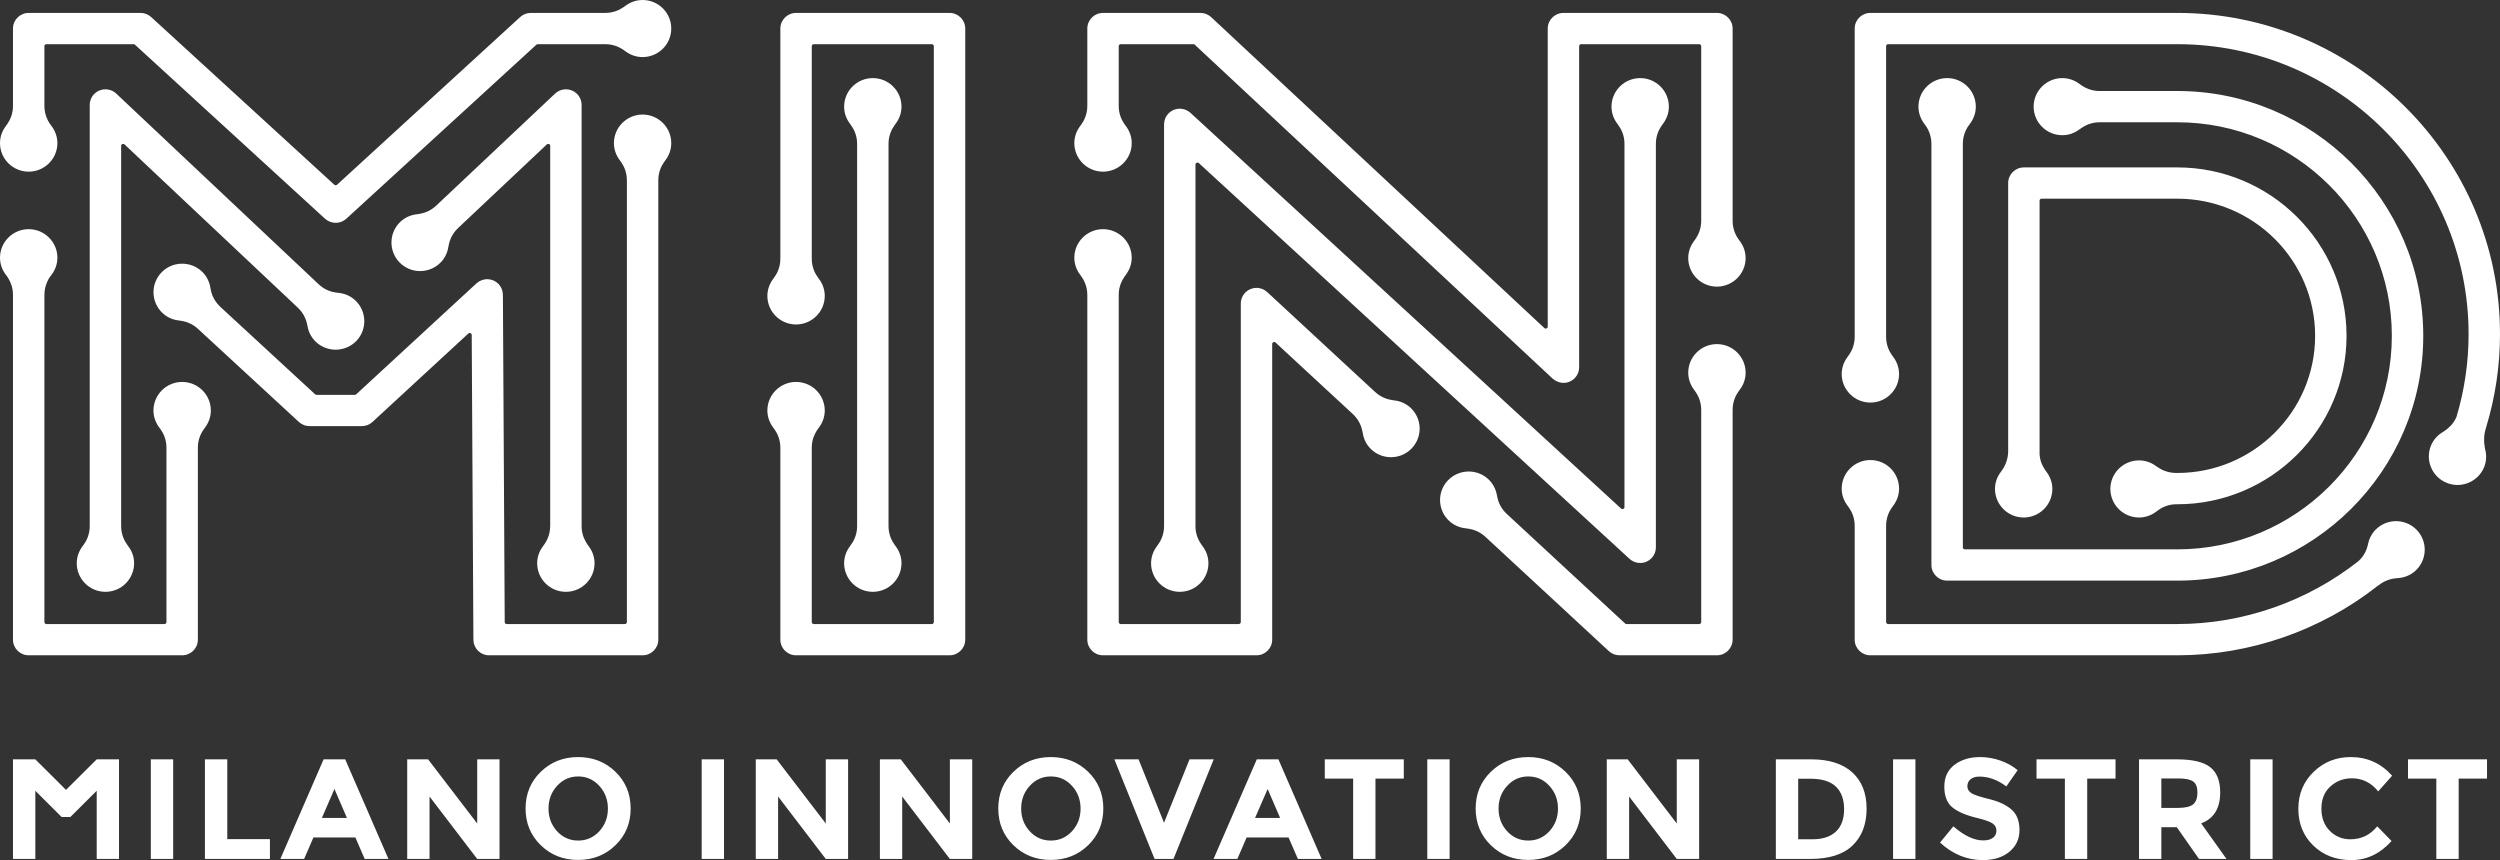 <?xml version="1.0" encoding="utf-8"?>
<svg width="218px" height="75px" viewBox="0 0 218 75" version="1.1" xmlns:xlink="http://www.w3.org/1999/xlink" xmlns="http://www.w3.org/2000/svg">
  <rect x="0" y="0" width="218" height="75" fill="#333333" stroke="none"/>
  <defs>
    <path d="M0 0L218 0L218 75L0 75L0 0Z" id="path_1" />
    <clipPath id="mask_1">
      <use xlink:href="#path_1" />
    </clipPath>
  </defs>
  <g id="Group-3">
    <path d="M0 0L218 0L218 75L0 75L0 0Z" id="Clip-2" fill="none" fill-rule="evenodd" stroke="none" />
    <g clip-path="url(#mask_1)">
      <path d="M218 29.134C218 13.689 205.378 1.126 189.865 1.126L163.099 1.126C162.342 1.126 161.729 1.737 161.729 2.489L161.729 29.387C161.729 30.111 161.438 30.648 161.25 30.92L161.22 30.964C161.213 30.979 161.203 30.992 161.191 31.005L161.121 31.105C161.121 31.106 161.118 31.109 161.115 31.112C160.776 31.557 160.596 32.076 160.596 32.615C160.596 33.987 161.719 35.104 163.099 35.104C164.478 35.104 165.599 33.987 165.599 32.615C165.599 32.076 165.42 31.557 165.081 31.112C165.079 31.109 165.079 31.106 165.076 31.105L164.976 30.964C164.79 30.706 164.468 30.148 164.468 29.385L164.468 4.026C164.468 3.93 164.547 3.853 164.645 3.853L189.865 3.853C203.868 3.853 215.261 15.194 215.261 29.134C215.261 31.585 214.904 34.018 214.204 36.36C213.938 36.987 213.459 37.376 213.198 37.552L213.038 37.661C212.552 37.941 212.191 38.354 211.983 38.853C211.728 39.466 211.731 40.143 211.988 40.757C212.245 41.372 212.727 41.85 213.343 42.101C213.96 42.356 214.64 42.353 215.255 42.098C215.875 41.843 216.355 41.362 216.608 40.749C216.814 40.25 216.847 39.701 216.703 39.164C216.703 39.159 216.703 39.154 216.701 39.149L216.701 39.146C216.677 39.06 216.653 38.87 216.653 38.87C216.598 38.528 216.565 37.932 216.788 37.286C216.788 37.271 216.791 37.253 216.796 37.24C217.594 34.611 218 31.884 218 29.134L218 29.134ZM161.52 67.351C160.688 66.595 159.492 66.215 157.936 66.215L154.854 66.215L154.854 74.9L157.837 74.9C159.503 74.9 160.74 74.507 161.551 73.719C162.363 72.932 162.767 71.865 162.767 70.515C162.767 69.164 162.352 68.111 161.52 67.351L161.52 67.351ZM160.806 70.564C160.806 71.417 160.567 72.068 160.09 72.516C159.613 72.963 158.928 73.186 158.037 73.186L156.802 73.186L156.802 67.906L157.887 67.906C158.876 67.906 159.613 68.135 160.09 68.593C160.567 69.053 160.806 69.71 160.806 70.564L160.806 70.564ZM151.696 33.997C152.038 33.555 152.218 33.034 152.218 32.495C152.218 31.122 151.092 30.006 149.715 30.006C148.336 30.006 147.214 31.122 147.214 32.495C147.214 33.034 147.394 33.555 147.732 33.997C147.735 33.999 147.735 34.002 147.738 34.005L147.82 34.12C147.82 34.12 147.823 34.123 147.825 34.126L147.84 34.146L147.838 34.146C148.023 34.404 148.343 34.961 148.346 35.722L148.346 54.242C148.346 54.338 148.267 54.416 148.169 54.416L141.831 54.416C141.785 54.416 141.744 54.4 141.711 54.37L131.38 44.804C131.379 44.801 131.373 44.797 131.367 44.791C130.811 44.272 130.627 43.66 130.565 43.353L130.532 43.186C130.532 43.186 130.529 43.184 130.529 43.182C130.434 42.633 130.172 42.149 129.777 41.781C128.768 40.846 127.182 40.904 126.241 41.908C125.787 42.398 125.548 43.032 125.574 43.696C125.6 44.36 125.882 44.975 126.372 45.428C126.768 45.795 127.271 46.018 127.829 46.072C127.83 46.072 127.836 46.075 127.839 46.075C127.875 46.08 127.921 46.085 127.964 46.092C127.98 46.092 128 46.095 128.018 46.097C128.052 46.102 128.075 46.105 128.075 46.105L128.075 46.108C128.405 46.158 128.986 46.315 129.509 46.795L140.291 56.777C140.546 57.015 140.877 57.142 141.223 57.142L149.715 57.142C150.47 57.142 151.085 56.532 151.085 55.78L151.085 35.725C151.085 34.948 151.417 34.384 151.601 34.13L151.693 34.005C151.693 34.002 151.696 33.999 151.696 33.997L151.696 33.997ZM152.218 22.503C152.218 21.967 152.038 21.445 151.699 21.003C151.696 21 151.696 20.997 151.693 20.996L151.611 20.88C151.427 20.633 151.085 20.062 151.085 19.273L151.085 2.489C151.085 1.737 150.47 1.126 149.715 1.126L136.333 1.126C135.578 1.126 134.962 1.737 134.962 2.489L134.962 28.477C134.962 28.546 134.921 28.611 134.857 28.638C134.795 28.664 134.717 28.654 134.667 28.605L105.613 1.495C105.356 1.256 105.025 1.126 104.676 1.126L96.183 1.126C95.427 1.126 94.814 1.737 94.814 2.489L94.814 9.25C94.814 10.005 94.502 10.554 94.315 10.816L94.292 10.852C94.289 10.852 94.288 10.855 94.288 10.858L94.206 10.973C94.203 10.976 94.203 10.978 94.2 10.978C93.861 11.423 93.681 11.941 93.681 12.48C93.681 13.853 94.804 14.969 96.183 14.969C97.563 14.969 98.685 13.853 98.685 12.48C98.685 11.941 98.505 11.423 98.166 10.978C98.164 10.976 98.164 10.973 98.161 10.97L98.087 10.868C98.079 10.855 98.069 10.842 98.061 10.829L98.03 10.789L98.032 10.789C97.842 10.515 97.553 9.979 97.553 9.253L97.553 4.026C97.553 3.93 97.632 3.853 97.727 3.853L104.065 3.853C104.108 3.853 104.153 3.868 104.186 3.899L135.396 33.021C135.833 33.387 136.382 33.492 136.877 33.279C137.377 33.061 137.701 32.571 137.701 32.027L137.701 4.026C137.701 3.93 137.781 3.853 137.876 3.853L148.169 3.853C148.267 3.853 148.346 3.93 148.346 4.026L148.346 19.276C148.343 20.022 148.038 20.568 147.851 20.834L147.853 20.834L147.825 20.872C147.823 20.875 147.82 20.878 147.82 20.88L147.738 20.993C147.735 20.996 147.735 20.997 147.732 21C147.394 21.445 147.214 21.964 147.214 22.503C147.214 23.875 148.336 24.995 149.715 24.995C151.092 24.995 152.218 23.875 152.218 22.503L152.218 22.503ZM94.889 67.302C94.005 66.444 92.919 66.017 91.628 66.017C90.34 66.017 89.254 66.444 88.37 67.302C87.49 68.158 87.049 69.227 87.049 70.502C87.049 71.777 87.49 72.846 88.37 73.702C89.254 74.56 90.34 74.987 91.628 74.987C92.919 74.987 94.005 74.56 94.889 73.702C95.769 72.846 96.21 71.777 96.21 70.502C96.21 69.227 95.769 68.158 94.889 67.302L94.889 67.302ZM94.226 70.508C94.226 71.282 93.977 71.941 93.477 72.486C92.978 73.026 92.364 73.297 91.635 73.297C90.906 73.297 90.292 73.026 89.795 72.486C89.294 71.941 89.046 71.282 89.046 70.508C89.046 69.733 89.294 69.073 89.795 68.527C90.292 67.98 90.906 67.706 91.635 67.706C92.364 67.706 92.978 67.98 93.477 68.527C93.977 69.073 94.226 69.733 94.226 70.508L94.226 70.508ZM82.829 74.9L84.777 74.9L84.777 66.215L82.829 66.215L82.829 71.809L78.55 66.215L76.727 66.215L76.727 74.9L78.672 74.9L78.672 69.456L82.829 74.9ZM74.131 10.809C74.169 10.865 74.226 10.943 74.223 10.937L74.221 10.937C74.406 11.188 74.74 11.752 74.74 12.529L74.74 45.89C74.74 46.678 74.396 47.247 74.213 47.495L74.129 47.61C74.129 47.613 74.126 47.616 74.126 47.618C73.788 48.06 73.608 48.578 73.608 49.117C73.608 50.49 74.728 51.607 76.107 51.607C77.489 51.607 78.61 50.49 78.61 49.117C78.61 48.578 78.431 48.06 78.091 47.618C78.09 47.616 78.087 47.61 78.087 47.607L78.005 47.495C78.002 47.492 77.999 47.491 77.999 47.488L77.982 47.465L77.985 47.465C77.797 47.204 77.479 46.649 77.479 45.89L77.479 12.529C77.479 11.77 77.797 11.215 77.982 10.956L78.087 10.806C78.09 10.806 78.09 10.803 78.091 10.802C78.431 10.357 78.61 9.838 78.61 9.299C78.61 7.926 77.489 6.81 76.107 6.81C74.728 6.81 73.608 7.926 73.608 9.299C73.608 9.838 73.788 10.357 74.126 10.802C74.126 10.803 74.129 10.806 74.131 10.809L74.131 10.809ZM84.169 55.78L84.169 2.489C84.169 1.737 83.555 1.126 82.8 1.126L69.418 1.126C68.661 1.126 68.047 1.737 68.047 2.489L68.047 22.575C68.047 23.324 67.739 23.87 67.552 24.136L67.526 24.171C67.523 24.174 67.522 24.179 67.519 24.181L67.439 24.295C67.436 24.296 67.436 24.299 67.434 24.302C67.095 24.747 66.915 25.266 66.915 25.802C66.915 27.176 68.037 28.294 69.415 28.294C70.796 28.294 71.919 27.176 71.919 25.802C71.919 25.266 71.739 24.744 71.4 24.302C71.397 24.299 71.394 24.296 71.394 24.292L71.318 24.184C71.312 24.179 71.308 24.171 71.302 24.164L71.276 24.128C71.089 23.86 70.786 23.315 70.786 22.576L70.786 4.026C70.786 3.93 70.866 3.853 70.961 3.853L81.254 3.853C81.352 3.853 81.431 3.93 81.431 4.026L81.431 54.242C81.431 54.338 81.352 54.416 81.254 54.416L70.961 54.416C70.866 54.416 70.786 54.338 70.786 54.242L70.786 39.024C70.786 38.337 71.049 37.818 71.236 37.531L71.236 37.529C71.284 37.449 71.358 37.35 71.404 37.291C71.739 36.849 71.919 36.333 71.919 35.797C71.919 34.421 70.796 33.305 69.415 33.305C68.037 33.305 66.915 34.421 66.915 35.797C66.915 36.33 67.092 36.844 67.426 37.286C67.475 37.353 67.542 37.442 67.578 37.498L67.578 37.501C67.768 37.779 68.047 38.311 68.047 39.027L68.047 55.78C68.047 56.532 68.661 57.142 69.418 57.142L82.8 57.142C83.555 57.142 84.169 56.532 84.169 55.78L84.169 55.78ZM67.726 66.215L65.903 66.215L65.903 74.9L67.85 74.9L67.85 69.456L72.008 74.9L73.953 74.9L73.953 66.215L72.008 66.215L72.008 71.809L67.726 66.215ZM61.186 74.9L63.134 74.9L63.134 66.213L61.186 66.213L61.186 74.9ZM58.018 13.98C58.356 13.539 58.534 13.02 58.534 12.48C58.534 11.107 57.413 9.989 56.034 9.989C54.655 9.989 53.534 11.107 53.534 12.48C53.534 13.02 53.713 13.539 54.051 13.98L54.132 14.092C54.142 14.111 54.156 14.131 54.169 14.151L54.204 14.197C54.391 14.478 54.665 15.005 54.665 15.71L54.665 54.242C54.665 54.338 54.586 54.416 54.488 54.416L44.187 54.416C44.092 54.416 44.011 54.338 44.011 54.244L43.853 25.699C43.853 25.688 43.85 25.679 43.85 25.669C43.846 25.643 43.843 25.626 43.843 25.607C43.837 25.547 43.834 25.503 43.827 25.459C43.82 25.427 43.811 25.396 43.801 25.362L43.788 25.313C43.778 25.276 43.768 25.243 43.755 25.207C43.741 25.171 43.722 25.138 43.705 25.102L43.706 25.102C43.705 25.097 43.699 25.094 43.699 25.089L43.696 25.089L43.683 25.061C43.669 25.034 43.653 25.002 43.636 24.975C43.611 24.939 43.587 24.904 43.558 24.871L43.548 24.858C43.529 24.835 43.519 24.821 43.506 24.805C43.499 24.793 43.494 24.785 43.489 24.78C43.437 24.731 43.399 24.701 43.363 24.671L43.317 24.632C43.295 24.613 43.278 24.599 43.259 24.586C43.235 24.567 43.206 24.553 43.176 24.537L43.098 24.494C43.068 24.476 43.049 24.465 43.029 24.455C43.009 24.448 42.98 24.44 42.954 24.433L42.867 24.404C42.836 24.391 42.808 24.384 42.777 24.377C42.759 24.374 42.742 24.371 42.721 24.368L42.659 24.361C42.624 24.355 42.592 24.355 42.566 24.354C42.529 24.351 42.494 24.348 42.47 24.341C42.464 24.342 42.454 24.345 42.441 24.345C42.421 24.351 42.402 24.354 42.382 24.354L42.365 24.355C42.323 24.358 42.28 24.361 42.238 24.368C42.205 24.374 42.177 24.381 42.148 24.39L42.102 24.404C42.061 24.414 42.023 24.424 41.984 24.442C41.938 24.458 41.896 24.481 41.856 24.501L41.84 24.509C41.8 24.53 41.771 24.544 41.745 24.563C41.708 24.586 41.672 24.613 41.636 24.645L41.581 24.685C41.571 24.694 41.561 24.698 41.553 24.705L31.061 34.385C31.028 34.417 30.986 34.431 30.943 34.431L27.599 34.43C27.554 34.43 27.511 34.414 27.481 34.384L19.179 26.727C19.169 26.717 19.16 26.709 19.156 26.699C18.601 26.168 18.427 25.538 18.372 25.24L18.348 25.097C18.348 25.094 18.345 25.092 18.345 25.089C18.255 24.54 18.003 24.051 17.61 23.678C17.127 23.221 16.493 22.981 15.823 22.994C15.153 23.011 14.532 23.285 14.073 23.765C13.123 24.759 13.162 26.339 14.161 27.287C14.552 27.657 15.054 27.888 15.608 27.947C15.613 27.948 15.616 27.948 15.619 27.948L15.747 27.97C15.763 27.97 15.774 27.971 15.79 27.974L15.846 27.983L15.845 27.984C16.165 28.035 16.738 28.193 17.255 28.669L26.063 36.794C26.318 37.029 26.648 37.158 26.992 37.158L31.547 37.158C31.896 37.158 32.224 37.029 32.479 36.795L40.839 29.083C40.872 29.052 40.914 29.037 40.957 29.037C40.983 29.037 41.006 29.04 41.026 29.05C41.091 29.078 41.134 29.14 41.134 29.212L41.281 55.787C41.281 55.816 41.285 55.842 41.288 55.869L41.301 55.986C41.304 56.018 41.307 56.038 41.309 56.057C41.317 56.084 41.324 56.11 41.332 56.133L41.368 56.245C41.376 56.273 41.381 56.293 41.391 56.312C41.401 56.338 41.414 56.361 41.427 56.384L41.484 56.48C41.494 56.503 41.505 56.526 41.517 56.544C41.532 56.565 41.548 56.585 41.566 56.606L41.64 56.695C41.659 56.715 41.669 56.731 41.685 56.744C41.705 56.764 41.725 56.781 41.748 56.8L41.794 56.836C41.807 56.846 41.82 56.856 41.833 56.869C41.859 56.889 41.872 56.902 41.889 56.912C41.912 56.93 41.943 56.946 41.974 56.958L41.984 56.966L42.069 57.009C42.09 57.022 42.102 57.029 42.118 57.035C42.159 57.052 42.202 57.065 42.248 57.078L42.339 57.104C42.355 57.109 42.365 57.114 42.378 57.117C42.467 57.134 42.559 57.142 42.651 57.142L56.034 57.142C56.789 57.142 57.404 56.532 57.404 55.78L57.404 15.707C57.404 14.951 57.718 14.402 57.905 14.138L58.012 13.988C58.015 13.986 58.015 13.983 58.018 13.98L58.018 13.98ZM47.978 12.723L47.978 45.887C47.978 45.903 47.978 45.919 47.972 45.933C47.961 46.678 47.647 47.217 47.465 47.469L47.361 47.613C47.361 47.613 47.36 47.616 47.36 47.618C47.02 48.06 46.841 48.578 46.841 49.117C46.841 50.49 47.962 51.607 49.341 51.607C50.723 51.607 51.844 50.49 51.844 49.117C51.844 48.578 51.665 48.06 51.325 47.618L51.203 47.442C51.028 47.187 50.743 46.678 50.717 45.985L50.717 9.151C50.717 8.606 50.394 8.113 49.89 7.899C49.384 7.684 48.805 7.786 48.407 8.159L38.023 17.944C37.498 18.437 36.91 18.596 36.583 18.649L36.532 18.656C36.516 18.659 36.503 18.662 36.49 18.665L36.362 18.682L36.355 18.682C35.8 18.744 35.3 18.973 34.907 19.346C33.911 20.294 33.875 21.874 34.825 22.868C35.287 23.348 35.908 23.622 36.578 23.638C37.242 23.648 37.879 23.407 38.362 22.949C38.755 22.576 39.006 22.089 39.094 21.539C39.097 21.534 39.097 21.532 39.097 21.529L39.124 21.392L39.124 21.383L39.133 21.343L39.134 21.343C39.196 21.029 39.379 20.431 39.915 19.914C39.915 19.912 39.921 19.907 39.928 19.901L47.683 12.595C47.735 12.546 47.808 12.535 47.873 12.562C47.938 12.591 47.978 12.651 47.978 12.723L47.978 12.723ZM58.534 2.489C58.534 1.116 57.413 0 56.034 0C55.492 0 54.971 0.178 54.527 0.516C54.524 0.516 54.521 0.518 54.52 0.518L54.406 0.6C54.401 0.602 54.396 0.605 54.391 0.61L54.352 0.638L54.352 0.635C54.086 0.822 53.538 1.126 52.789 1.126L46.289 1.126C45.942 1.126 45.614 1.254 45.36 1.485L29.39 16.109C29.324 16.171 29.218 16.171 29.152 16.109L13.179 1.485C12.928 1.254 12.6 1.126 12.253 1.126L2.501 1.126C1.746 1.126 1.132 1.737 1.132 2.489L1.132 9.25C1.132 9.973 0.844 10.508 0.657 10.783L0.614 10.845C0.611 10.849 0.609 10.855 0.604 10.858L0.519 10.98C0.18 11.423 0 11.941 0 12.48C0 13.853 1.122 14.969 2.501 14.969C3.882 14.969 5.004 13.853 5.004 12.48C5.004 11.941 4.824 11.423 4.485 10.978C4.37 10.839 4.278 10.686 4.213 10.568C4.213 10.567 4.21 10.561 4.207 10.557C4.154 10.459 4.124 10.387 4.118 10.377C3.987 10.089 3.872 9.708 3.872 9.253L3.872 4.026C3.872 3.93 3.948 3.853 4.046 3.853L11.652 3.853C11.695 3.853 11.737 3.868 11.77 3.899L28.341 19.071C28.589 19.3 28.93 19.431 29.275 19.431C29.619 19.431 29.948 19.303 30.201 19.071L46.772 3.899C46.805 3.868 46.846 3.853 46.89 3.853L52.792 3.853C53.508 3.853 54.041 4.132 54.321 4.319L54.365 4.349C54.383 4.365 54.401 4.375 54.419 4.388L54.517 4.459C54.52 4.459 54.524 4.461 54.527 4.464C54.971 4.801 55.492 4.977 56.034 4.977C57.413 4.977 58.534 3.861 58.534 2.489L58.534 2.489ZM29.347 25.515L29.305 25.511C28.985 25.47 28.369 25.325 27.814 24.813L10.135 8.159C9.737 7.786 9.155 7.684 8.651 7.899C8.148 8.113 7.825 8.606 7.825 9.151L7.825 45.887C7.825 46.685 7.475 47.257 7.293 47.501L7.214 47.61C7.211 47.613 7.211 47.616 7.208 47.618C6.873 48.06 6.693 48.578 6.693 49.117C6.693 50.49 7.815 51.607 9.192 51.607C10.571 51.607 11.694 50.49 11.694 49.117C11.694 48.578 11.517 48.06 11.175 47.618L11.083 47.485C10.9 47.234 10.564 46.67 10.564 45.89L10.564 12.723C10.564 12.651 10.604 12.591 10.669 12.562C10.733 12.535 10.808 12.546 10.86 12.595L25.964 26.823C26.513 27.333 26.707 27.934 26.775 28.248L26.782 28.287C26.782 28.288 26.782 28.288 26.785 28.291L26.814 28.431C26.814 28.434 26.815 28.437 26.815 28.439C26.91 28.986 27.173 29.468 27.57 29.834C28.585 30.765 30.168 30.701 31.105 29.697C32.04 28.687 31.978 27.108 30.963 26.178C30.566 25.809 30.063 25.59 29.505 25.535L29.495 25.535L29.352 25.518C29.35 25.518 29.35 25.515 29.347 25.515L29.347 25.515ZM0 22.472C0 23.011 0.18 23.53 0.519 23.972C0.519 23.972 0.679 24.164 0.787 24.378C0.955 24.682 1.132 25.135 1.132 25.702L1.132 55.78C1.132 56.532 1.746 57.142 2.501 57.142L15.885 57.142C16.64 57.142 17.254 56.532 17.254 55.78L17.254 39.024C17.254 38.278 17.562 37.73 17.75 37.465L17.75 37.462C17.787 37.403 17.836 37.337 17.869 37.297C18.206 36.852 18.385 36.336 18.385 35.797C18.385 34.421 17.264 33.305 15.885 33.305C14.505 33.305 13.382 34.421 13.382 35.797C13.382 36.336 13.562 36.854 13.901 37.297L13.99 37.422L13.99 37.425L14.022 37.465C14.209 37.73 14.515 38.28 14.515 39.027L14.515 54.242C14.515 54.338 14.437 54.416 14.341 54.416L4.046 54.416C3.948 54.416 3.872 54.338 3.872 54.242L3.872 25.699C3.872 25.25 3.984 24.87 4.115 24.58C4.239 24.259 4.485 23.972 4.485 23.972C4.824 23.53 5.004 23.011 5.004 22.472C5.004 21.101 3.882 19.983 2.501 19.983C1.122 19.983 0 21.101 0 22.472L0 22.472ZM3.08 66.215L1.132 66.215L1.132 74.9L3.08 74.9L3.08 69.433L3.08 68.956L5.373 71.241L6.138 71.241L7.134 70.249L8.433 68.956L8.433 69.433L8.433 74.9L10.378 74.9L10.378 66.215L8.433 66.215L6.939 67.701L5.756 68.88L4.583 67.709L3.08 66.215ZM13.152 74.901L15.1 74.901L15.1 66.215L13.152 66.215L13.152 74.901ZM19.819 66.215L17.869 66.215L17.869 74.9L23.537 74.9L23.537 73.173L19.819 73.173L19.819 66.215ZM28.217 66.215L24.447 74.9L26.52 74.9L27.331 73.025L30.989 73.025L31.8 74.9L33.872 74.9L30.102 66.215L28.217 66.215ZM28.069 71.322L29.164 68.801L30.253 71.322L28.069 71.322ZM37.33 66.215L35.508 66.215L35.508 74.9L37.456 74.9L37.456 69.456L41.613 74.9L43.558 74.9L43.558 66.215L41.613 66.215L41.613 71.809L37.33 66.215ZM47.154 67.302C46.271 68.158 45.83 69.227 45.83 70.502C45.83 71.777 46.271 72.846 47.154 73.702C48.037 74.56 49.124 74.987 50.412 74.987C51.7 74.987 52.789 74.56 53.669 73.702C54.553 72.846 54.993 71.777 54.993 70.502C54.993 69.227 54.553 68.158 53.669 67.302C52.789 66.444 51.7 66.017 50.412 66.017C49.124 66.017 48.037 66.444 47.154 67.302L47.154 67.302ZM47.83 70.508C47.83 69.733 48.079 69.073 48.576 68.527C49.078 67.98 49.69 67.706 50.419 67.706C51.147 67.706 51.759 67.98 52.26 68.527C52.757 69.073 53.01 69.733 53.01 70.508C53.01 71.282 52.757 71.941 52.26 72.486C51.759 73.026 51.147 73.297 50.419 73.297C49.69 73.297 49.078 73.026 48.576 72.486C48.079 71.941 47.83 71.282 47.83 70.508L47.83 70.508ZM99.283 66.215L97.172 66.215L100.679 74.9L102.328 74.9L105.835 66.215L103.727 66.215L101.503 71.744L99.283 66.215ZM109.592 66.215L105.822 74.9L107.895 74.9L108.706 73.025L112.362 73.025L113.176 74.9L115.247 74.9L111.477 66.215L109.592 66.215ZM109.442 71.322L110.539 68.801L111.625 71.322L109.442 71.322ZM122.411 66.215L115.521 66.215L115.521 67.893L117.994 67.893L117.994 74.9L119.94 74.9L119.94 67.893L122.411 67.893L122.411 66.215ZM121.349 39.867C122.017 39.852 122.64 39.579 123.1 39.099C124.055 38.106 124.019 36.527 123.021 35.577C122.63 35.206 122.129 34.976 121.573 34.915C121.57 34.915 121.564 34.912 121.563 34.912L121.429 34.892C121.421 34.892 121.41 34.889 121.403 34.889L121.347 34.882L121.349 34.879C121.028 34.828 120.446 34.672 119.919 34.186C119.909 34.179 119.898 34.173 119.891 34.163L110.499 25.467C110.098 25.097 109.517 24.999 109.02 25.217C108.519 25.434 108.198 25.924 108.198 26.466L108.198 54.242C108.198 54.338 108.118 54.416 108.02 54.416L97.727 54.416C97.632 54.416 97.553 54.338 97.553 54.242L97.553 25.699C97.553 24.956 97.858 24.41 98.046 24.144L98.074 24.103C98.076 24.1 98.079 24.097 98.082 24.093L98.161 23.979C98.164 23.978 98.164 23.975 98.166 23.972C98.505 23.53 98.685 23.011 98.685 22.472C98.685 21.101 97.563 19.983 96.183 19.983C94.804 19.983 93.681 21.101 93.681 22.472C93.681 23.011 93.861 23.53 94.2 23.972C94.203 23.975 94.203 23.978 94.206 23.979L94.288 24.097C94.469 24.342 94.814 24.916 94.814 25.702L94.814 55.78C94.814 56.532 95.427 57.142 96.183 57.142L109.566 57.142C110.321 57.142 110.935 56.532 110.935 55.78L110.935 29.998C110.935 29.926 110.978 29.866 111.04 29.837C111.104 29.808 111.181 29.821 111.229 29.87L118.036 36.17C118.548 36.68 118.729 37.253 118.792 37.565L118.792 37.562L118.831 37.762C118.831 37.765 118.834 37.766 118.834 37.769C118.92 38.318 119.172 38.804 119.564 39.178C120.032 39.622 120.646 39.867 121.293 39.867L121.349 39.867L121.349 39.867ZM144.393 47.73L144.393 12.529C144.393 11.79 144.694 11.248 144.881 10.978L144.914 10.931C144.917 10.93 144.917 10.927 144.92 10.924L145.002 10.809C145.003 10.806 145.003 10.803 145.006 10.802C145.345 10.357 145.525 9.838 145.525 9.299C145.525 7.926 144.404 6.81 143.025 6.81C141.643 6.81 140.523 7.926 140.523 9.299C140.523 9.838 140.701 10.357 141.041 10.802C141.043 10.803 141.043 10.806 141.046 10.809L141.123 10.917C141.128 10.924 141.135 10.931 141.141 10.943L141.171 10.983L141.169 10.983C141.357 11.254 141.654 11.793 141.654 12.526L141.654 44.216C141.654 44.288 141.613 44.35 141.548 44.378C141.485 44.403 141.41 44.393 141.36 44.347L103.803 9.835C103.799 9.831 103.79 9.825 103.783 9.819C103.76 9.805 103.744 9.795 103.731 9.782L103.721 9.774C103.682 9.743 103.647 9.715 103.608 9.69C103.58 9.672 103.549 9.656 103.518 9.642L103.503 9.633C103.495 9.632 103.487 9.626 103.48 9.62L103.457 9.61C103.431 9.597 103.402 9.583 103.372 9.573C103.336 9.557 103.297 9.547 103.26 9.537L103.205 9.521C103.178 9.514 103.149 9.505 103.119 9.501C103.067 9.491 103.013 9.488 102.959 9.482C102.939 9.482 102.92 9.481 102.902 9.478C102.892 9.475 102.884 9.475 102.874 9.475C102.8 9.478 102.743 9.485 102.683 9.492L102.636 9.501C102.617 9.504 102.6 9.504 102.581 9.508C102.542 9.515 102.505 9.528 102.466 9.544L102.449 9.55C102.44 9.551 102.437 9.554 102.433 9.554L102.394 9.567C102.368 9.574 102.348 9.58 102.328 9.59C102.296 9.603 102.271 9.619 102.243 9.633L102.166 9.677C102.14 9.692 102.117 9.703 102.096 9.718C102.075 9.733 102.055 9.749 102.037 9.766L101.99 9.805C101.943 9.845 101.914 9.868 101.891 9.894C101.885 9.9 101.865 9.917 101.861 9.923C101.861 9.923 101.855 9.93 101.849 9.937C101.835 9.959 101.825 9.973 101.812 9.989C101.777 10.032 101.75 10.068 101.724 10.106C101.704 10.136 101.688 10.168 101.672 10.198L101.655 10.234C101.635 10.27 101.616 10.306 101.603 10.342C101.586 10.382 101.575 10.426 101.563 10.469L101.56 10.482C101.544 10.534 101.537 10.564 101.531 10.597C101.521 10.643 101.519 10.686 101.516 10.732C101.514 10.763 101.511 10.78 101.511 10.796L101.508 10.809C101.506 10.819 101.506 10.826 101.506 10.838L101.506 45.89C101.506 46.668 101.172 47.23 100.988 47.482L100.895 47.61C100.895 47.613 100.893 47.616 100.893 47.618C100.554 48.06 100.374 48.578 100.374 49.117C100.374 50.49 101.496 51.607 102.874 51.607C104.253 51.607 105.375 50.49 105.375 49.117C105.375 48.578 105.198 48.06 104.858 47.618C104.856 47.616 104.853 47.61 104.853 47.607L104.776 47.502C104.768 47.492 104.761 47.482 104.753 47.469L104.722 47.426C104.535 47.152 104.245 46.616 104.245 45.89L104.245 14.351C104.245 14.282 104.286 14.219 104.351 14.19C104.414 14.161 104.489 14.174 104.541 14.223L142.096 48.732C142.488 49.093 143.081 49.195 143.571 48.98C144.07 48.763 144.393 48.273 144.393 47.73L144.393 47.73ZM124.459 74.901L126.407 74.901L126.407 66.215L124.459 66.215L124.459 74.901ZM130 67.302C129.12 68.158 128.677 69.227 128.677 70.502C128.677 71.777 129.12 72.846 130 73.702C130.883 74.56 131.968 74.987 133.259 74.987C134.549 74.987 135.635 74.56 136.517 73.702C137.397 72.846 137.84 71.777 137.84 70.502C137.84 69.227 137.397 68.158 136.517 67.302C135.635 66.444 134.549 66.017 133.259 66.017C131.968 66.017 130.883 66.444 130 67.302L130 67.302ZM130.674 70.508C130.674 69.733 130.924 69.073 131.425 68.527C131.922 67.98 132.536 67.706 133.265 67.706C133.994 67.706 134.608 67.98 135.105 68.527C135.606 69.073 135.856 69.733 135.856 70.508C135.856 71.282 135.606 71.941 135.105 72.486C134.608 73.026 133.994 73.297 133.265 73.297C132.536 73.297 131.922 73.026 131.425 72.486C130.924 71.941 130.674 71.282 130.674 70.508L130.674 70.508ZM141.935 66.215L140.112 66.215L140.112 74.9L142.06 74.9L142.06 69.456L146.215 74.9L148.165 74.9L148.165 66.215L146.215 66.215L146.215 71.809L141.935 66.215ZM175.112 15.961L175.112 39.404C175.112 39.407 175.11 39.41 175.11 39.413C175.102 40.047 174.827 40.577 174.827 40.577C174.738 40.764 174.646 40.91 174.574 41.008L174.486 41.127C174.486 41.13 174.484 41.133 174.484 41.135C174.143 41.577 173.963 42.095 173.963 42.634C173.963 44.007 175.087 45.127 176.465 45.127C177.844 45.127 178.965 44.007 178.965 42.634C178.965 42.108 178.794 41.604 178.472 41.171C178.354 41.025 177.919 40.434 177.864 39.737C177.86 39.707 177.854 39.678 177.851 39.648L177.851 17.499C177.851 17.403 177.929 17.325 178.026 17.325L189.865 17.325C196.489 17.325 201.879 22.69 201.879 29.285C201.879 35.879 196.489 41.242 189.865 41.242L189.77 41.242C189.021 41.242 188.472 40.953 188.205 40.774L188.205 40.777L188.166 40.751C188.163 40.749 188.163 40.749 188.161 40.747L188.042 40.668C188.041 40.665 188.035 40.665 188.032 40.662C187.589 40.325 187.067 40.146 186.525 40.146C185.148 40.146 184.023 41.263 184.023 42.634C184.023 44.007 185.148 45.127 186.525 45.127C187.064 45.127 187.586 44.948 188.028 44.612L188.153 44.517C188.403 44.33 188.978 43.971 189.77 43.971L189.865 43.971C197.997 43.971 204.618 37.38 204.618 29.285C204.618 21.187 197.997 14.599 189.865 14.599L176.481 14.599C175.726 14.599 175.112 15.21 175.112 15.961L175.112 15.961ZM181.556 7.474L181.556 7.477L181.516 7.446C181.49 7.431 181.467 7.413 181.445 7.4L181.351 7.331C181.348 7.328 181.343 7.327 181.34 7.324C180.896 6.988 180.376 6.81 179.834 6.81C178.455 6.81 177.333 7.926 177.333 9.299C177.333 10.673 178.455 11.79 179.834 11.79C180.376 11.79 180.896 11.611 181.34 11.274C181.343 11.271 181.348 11.271 181.351 11.27L181.464 11.188C181.467 11.185 181.471 11.182 181.474 11.179L181.507 11.156L181.507 11.159C181.772 10.973 182.324 10.663 183.073 10.663L189.865 10.663C200.177 10.663 208.568 19.018 208.568 29.285C208.568 39.55 200.177 47.904 189.865 47.904L171.335 47.904C171.237 47.904 171.16 47.828 171.16 47.73L171.16 12.529C171.16 11.63 171.605 11.013 171.752 10.838C171.758 10.825 171.763 10.812 171.773 10.802C172.111 10.357 172.291 9.838 172.291 9.299C172.291 7.926 171.17 6.81 169.791 6.81C168.41 6.81 167.289 7.926 167.289 9.299C167.289 9.838 167.467 10.357 167.807 10.802C167.815 10.812 167.822 10.825 167.828 10.839C167.975 11.016 168.418 11.633 168.42 12.526L168.42 49.269C168.42 50.02 169.034 50.631 169.789 50.631L189.865 50.631C201.689 50.631 211.308 41.055 211.308 29.285C211.308 17.512 201.689 7.936 189.865 7.936L183.079 7.936C182.367 7.936 181.835 7.661 181.556 7.474L181.556 7.474ZM163.099 57.142L189.865 57.142C196.177 57.142 202.387 54.985 207.355 51.071C207.37 51.058 207.386 51.05 207.403 51.042C207.984 50.575 208.597 50.457 208.897 50.428L208.894 50.428C208.894 50.428 208.903 50.428 208.91 50.427C208.936 50.424 208.992 50.418 209.044 50.414C209.048 50.414 209.054 50.411 209.06 50.411C209.619 50.383 210.135 50.186 210.548 49.839C211.603 48.954 211.737 47.38 210.848 46.331C210.417 45.821 209.813 45.51 209.149 45.454C208.483 45.395 207.835 45.602 207.324 46.031C206.91 46.378 206.626 46.848 206.505 47.393L206.462 47.577L206.459 47.577C206.387 47.877 206.19 48.446 205.665 48.924C201.176 52.465 195.564 54.416 189.865 54.416L164.645 54.416C164.547 54.416 164.468 54.338 164.468 54.242L164.468 45.837C164.468 45.078 164.783 44.523 164.97 44.262L164.991 44.235C164.991 44.232 164.991 44.232 164.994 44.232L165.076 44.114C165.079 44.112 165.079 44.109 165.081 44.107C165.42 43.664 165.599 43.146 165.599 42.607C165.599 41.234 164.478 40.115 163.099 40.115C161.719 40.115 160.596 41.234 160.596 42.607C160.596 43.146 160.776 43.664 161.115 44.107C161.118 44.109 161.118 44.112 161.121 44.114L161.203 44.226C161.204 44.232 161.207 44.235 161.21 44.236L161.23 44.268C161.417 44.53 161.729 45.08 161.729 45.831L161.729 55.78C161.729 56.532 162.342 57.142 163.099 57.142L163.099 57.142ZM165.076 74.901L167.024 74.901L167.024 66.215L165.076 66.215L165.076 74.901ZM170.333 72.055L169.17 73.471C170.278 74.491 171.522 75 172.902 75C173.86 75 174.633 74.758 175.218 74.274C175.805 73.788 176.098 73.157 176.098 72.378C176.098 71.598 175.87 71.008 175.414 70.602C174.957 70.195 174.311 69.891 173.486 69.687C172.656 69.485 172.127 69.309 171.899 69.161C171.67 69.01 171.555 68.811 171.555 68.557C171.555 68.305 171.65 68.102 171.837 67.949C172.025 67.795 172.278 67.719 172.605 67.719C173.411 67.719 174.193 68.003 174.951 68.576L175.937 67.16C175.503 66.794 174.997 66.513 174.415 66.314C173.832 66.114 173.249 66.017 172.666 66.017C171.775 66.017 171.033 66.239 170.438 66.687C169.843 67.134 169.545 67.771 169.545 68.593C169.545 69.419 169.781 70.024 170.251 70.407C170.721 70.793 171.466 71.107 172.479 71.345C173.121 71.504 173.549 71.659 173.765 71.813C173.981 71.966 174.088 72.173 174.088 72.434C174.088 72.695 173.989 72.902 173.783 73.055C173.581 73.209 173.298 73.284 172.941 73.284C172.143 73.284 171.273 72.876 170.333 72.055L170.333 72.055ZM184.475 66.215L177.585 66.215L177.585 67.893L180.057 67.893L180.057 74.9L182.005 74.9L182.005 67.893L184.475 67.893L184.475 66.215ZM189.829 66.215L186.521 66.215L186.521 74.9L188.469 74.9L188.469 72.13L189.816 72.13L191.753 74.9L194.15 74.9L191.94 71.796C193.046 71.388 193.601 70.489 193.601 69.096C193.601 68.087 193.31 67.354 192.732 66.899C192.153 66.444 191.188 66.215 189.829 66.215L189.829 66.215ZM188.469 67.88L189.93 67.88C190.554 67.88 190.99 67.968 191.241 68.141C191.49 68.315 191.616 68.637 191.616 69.105C191.616 69.573 191.496 69.914 191.254 70.129C191.011 70.344 190.558 70.45 189.894 70.45L188.469 70.45L188.469 67.88ZM196.222 74.901L198.17 74.901L198.17 66.215L196.222 66.215L196.222 74.901ZM201.746 67.308C200.857 68.168 200.416 69.245 200.416 70.532C200.416 71.82 200.85 72.889 201.72 73.732C202.59 74.578 203.697 75 205.041 75C206.384 75 207.55 74.445 208.543 73.336L207.293 72.055C206.685 72.81 205.904 73.186 204.946 73.186C204.249 73.186 203.652 72.943 203.162 72.453C202.67 71.963 202.426 71.315 202.426 70.508C202.426 69.7 202.686 69.058 203.206 68.583C203.724 68.105 204.351 67.867 205.083 67.867C205.999 67.867 206.765 68.249 207.38 69.01L208.592 67.642C207.626 66.559 206.427 66.017 204.995 66.017C203.714 66.017 202.631 66.447 201.746 67.308L201.746 67.308ZM216.868 66.215L209.978 66.215L209.978 67.893L212.447 67.893L212.447 74.9L214.397 74.9L214.397 67.893L216.868 67.893L216.868 66.215Z" id="Fill-1" fill="#FFFFFF" fill-rule="evenodd" stroke="none" />
    </g>
  </g>
</svg>